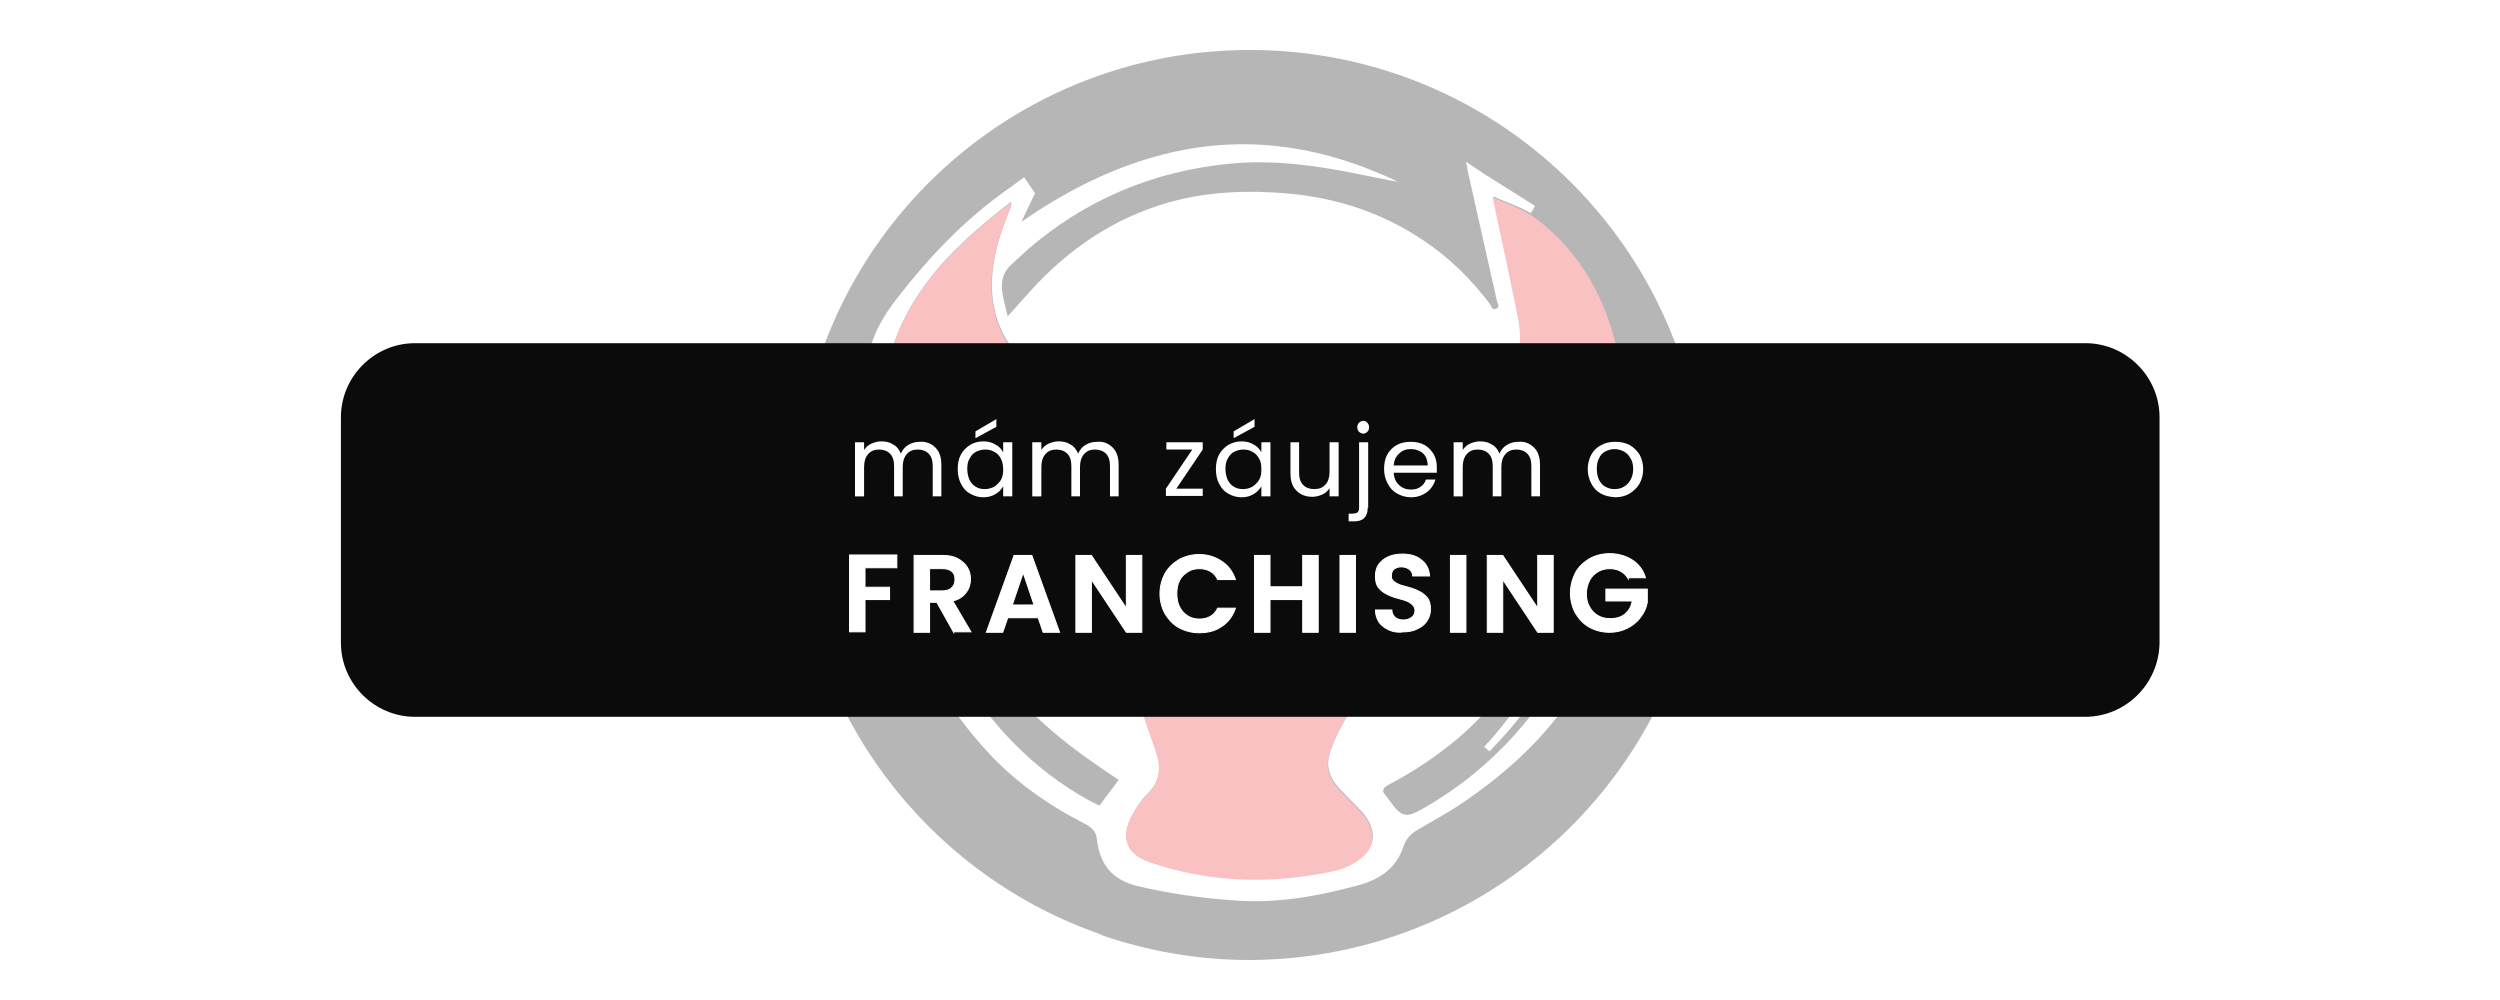 <?xml version="1.0" encoding="UTF-8"?>
<svg xmlns="http://www.w3.org/2000/svg" xmlns:xlink="http://www.w3.org/1999/xlink" version="1.1" id="Layer_1" x="0px" y="0px" viewBox="0 0 550 220" style="enable-background:new 0 0 550 220;" xml:space="preserve"> <style type="text/css"> .st0{fill:#FFFFFF;} .st1{opacity:0.3;} .st2{fill:#0C0B0B;} .st3{fill:#ED2E32;} .st4{fill:#FFFFFF;stroke:#FFFFFF;stroke-width:0.216;stroke-miterlimit:10;} .st5{fill:#FFFFFF;stroke:#FFFFFF;stroke-width:0.23;stroke-miterlimit:10;} </style> <rect class="st0" width="550" height="220"></rect> <g> <g class="st1"> <g> <g> <path class="st2" d="M375,111c0-0.7,0-1.5,0-2.2c0-0.1,0-0.2,0-0.3c0-0.2,0-0.4,0-0.6C373.3,54,329.3,11,275,11 c-0.1,0-0.2,0-0.3,0c-3.3,0-6.6,0.2-9.9,0.5c-43.6,4.4-78.8,36.7-87.6,78.7c-1.4,6.7-2.2,13.6-2.2,20.8c0,1.7,0,3.4,0.1,5.2 c2.1,40.8,28.6,75.3,65.5,88.8c0.6,0.2,1.2,0.4,1.8,0.7c0.1,0.1,0.3,0.1,0.4,0.2c10.1,3.4,20.9,5.3,32.1,5.3c0,0,0,0,0,0 c0,0,0,0,0,0c0.1,0,0.3,0,0.4,0C330.5,210.8,375,166.1,375,111z"></path> </g> </g> <path class="st0" d="M355.9,111.7c-1-3.3-1.9-6.7-2.3-10.1c-0.1-0.5,0-1.2-0.5-1.4c-0.3-0.1-0.8,0.4-1.2,0.7 c-0.4,0.4-0.8,0.9-1.2,1.4c-1.6,2.4-1.2,4.9-0.2,7.4c1,2.6,1.2,5.1,0.2,7.7c-0.9,2.3-2,4.6-2.5,7c-2.7,12-8.4,22.5-15.5,32.4 c-1.6,2.2-3.3,4.3-5.1,6.3l-1.1,1.2l1.2,1l1.2-1.3l0,0c0.1-0.1,0.1-0.1,0.2-0.2c8.6-8.9,14.5-19.4,18.8-31 c2.1-5.8,3.9-13.1,5.4-19.2c0.6,0.8,0.5,2.8,0.6,3.5c1.2,5.8,0.4,11.4-1,17c-0.9,3.8-2.3,7.5-4.6,10.8c-0.5,0.7-0.9,1.9-2.2,1.5 l4.1-9.5c0,0-0.5-0.1-0.7-0.1c-0.1,0-0.3,0-0.4,0c-0.1,0-0.1,0-0.2,0c-0.2,0.1-0.3,0.2-0.4,0.4l-1.1,2.8 c-7.5,16-18.6,28.8-34,37.7c-3.5,2-4.6,2.2-6.6-0.1l-2.4-3.2c-0.3-0.7,0-1.2,1.2-1.8c10.5-5.6,19.6-12.8,26.5-22.5 c6.8-9.6,10.4-20.4,11.8-32c0.5-4.5,1-9-1.4-13.1c-9.5,4-19,7.9-28.7,12c4.7,2.5,9.1,4.8,13.6,7.2c-1.6,1.1-3.1,2-4.7,2.6 c-7.3,2.6-12.7,7.5-16.2,14.3c-3.2,6.1-7.4,11.6-10.8,17.6c-1.2,2.1-2.2,4.2-3,6.5c-1,2.8-0.5,5.3,1.4,7.6c1,1.2,2.1,2.3,3.2,3.4 c0.9,0.9,1.8,1.8,2.6,2.7c3.4,4.2,2.7,8.1-1.9,10.8c-2.8,1.7-6,2.1-9.1,2.6c-12.2,2-24.2,1.2-35.9-2.8c-5-1.7-6.5-5.2-4-10 c0.9-1.7,1.9-3.3,3.3-4.7c2.8-2.7,3.4-5.8,2.1-9.5c-4.4-12.7-8.6-25.4-12.8-38.1c-0.2-0.6-0.4-1.3-0.7-1.9c-1.2-2.9-2.9-3.8-6-3.1 c-2.6,0.6-5.1,1.2-7.9,1.3c0.2-1.1,1.1-1.5,1.9-2c4.1-2.5,4.4-5.6,0.9-8.8c-1.7-1.6-3.5-3.2-5.2-4.8c-2.9-2.8-6.4-4.6-10.3-5.7 c-5.9-1.7-10.9-5-14.9-9.6c-4.4-5-4.8-10.9-2.7-17.1c1.6-4.6,3.9-8.9,6.8-12.8c5.2-7.2,11.9-12.8,18.9-18.3 c0.3,0.9-0.2,1.5-0.4,2.1c-1.9,4.5-3.3,9.1-3.7,14c-0.7,9.6,3.2,17,11.1,22.3c6.5,4.4,13.9,6.4,21.5,7.8c8.2,1.5,16.4,2,24.7,1.9 c9.7-0.1,19.5,0,29.2-0.8c6.3-0.5,12.5-1.6,18.5-3.4c8.9-2.6,12.5-9,10.8-18.3c-1-5.7-2.2-11.6-3.6-17.2l-2-9.6 c2.8,1.3,5.1,1.9,8.3,3.7c0.1-0.2,0.2-0.4,0.3-0.5l0.6-1.1l-10-6.3c-0.9-0.5-1.7-1.1-2.6-1.7l-2.6-1.7l0.3,1.2c0,0,0,0,0,0.1 c0,0.2,0.1,0.4,0.1,0.6l0,0.1l0,0c2.1,9.5,4.3,19,6.4,28.5c0.1,0.6,0.8,1.4-0.1,1.8c-0.9,0.5-1.1-0.5-1.4-1 c-4.1-5.4-8.8-10.1-14.5-13.9c-9-6.1-18.9-9.4-29.7-10.4c-9-0.8-18-0.5-26.7,2c-12.1,3.5-21.9,10.3-30.1,19.3l0,0l-5.1,5.7 c-0.4-1.6-0.8-3.1-1.1-4.7c-0.5-2.6-0.1-4.9,1.9-6.7c1.2-1.1,2.4-2.2,3.6-3.3C238.7,44,253.7,37.6,270.7,36 c9.5-0.9,18.9,0.4,28.2,2.3c2.3,0.5,4.6,0.9,7,1.4c0,0,0,0,0,0l1.7,0.3l-2.6-1.2c-0.1,0-0.5-0.2-0.5-0.2 c-15.7-6.9-31.9-8.9-48.7-4.6c-9.7,2.5-18.5,6.7-26.9,12l0,0l-4.2,2.8l3-6.3l-2.4-3.5l-3,2.2l0,0c-10.1,7-18.5,15.9-25.9,25.7 c-7.7,10.3-8.1,22.1-0.9,32.7c0.9,1.3,1.3,2.7,1.3,4.2c0,2-0.2,4.1-0.4,6.1c-0.4,5.8-0.5,11.7,0.8,17.4 c3.1,14.3,9.8,26.8,19.6,37.6c6.2,6.9,13.6,12.1,21.8,16.3c1.4,0.7,2.5,1.6,2.7,3.3c0.6,5.6,3.3,9,8.8,10.4 c7.1,1.7,14.3,2.7,21.6,3.2c9.2,0.7,18.1-0.9,27-3.3c4.8-1.3,8.5-3.7,10.1-8.7c0.5-1.5,1.6-2.7,3-3.5c3.2-1.9,6.6-3.7,9.7-5.8 c18.3-12.3,31.3-28.3,34.7-50.7C357,121.4,357.3,116.5,355.9,111.7z M241.9,177.2c-0.6-0.2-1.3-0.6-2.3-1.1 c-12.5-6.9-21.8-16.9-29.1-28.9c-4.9-8-8.4-16.6-9.9-25.9c-0.9-5.7-1-11.3,0.6-17c2.3,1,4.4,2,6.6,2.9c0.5,0.2,0.8,0.3,0.5,1 c-1.4,3.1-0.7,6.2-0.3,9.3c0.4,2.7,0.7,5.4-0.9,7.8c-0.5,0.8,0,1.1,0.4,1.5c1.8,1.5,2.6,3.6,3.4,5.8c4.2,11.5,11.6,20.6,20.8,28.4 c4.4,3.8,9.2,7.1,14,10.3c0.2,0.1,0.3,0.2,0.4,0.3L241.9,177.2z"></path> <path class="st3" d="M342.4,105.2c-9.5,4-19,7.9-28.7,12c4.7,2.5,9.1,4.8,13.6,7.2c-1.6,1.1-3.1,2-4.7,2.6 c-7.3,2.6-12.7,7.5-16.2,14.3c-3.2,6.1-7.4,11.6-10.8,17.6c-1.2,2.1-2.2,4.2-3,6.5c-1,2.8-0.5,5.3,1.4,7.6c1,1.2,2.1,2.3,3.2,3.4 c0.9,0.9,1.8,1.8,2.6,2.7c3.4,4.2,2.7,8.1-1.9,10.8c-2.8,1.7-6,2.1-9.1,2.6c-12.2,2-24.2,1.2-35.9-2.8c-5-1.7-6.5-5.2-4-10 c0.9-1.7,1.9-3.3,3.3-4.7c2.8-2.7,3.4-5.8,2.1-9.5c-4.4-12.7-8.6-25.4-12.8-38.1c-0.2-0.6-0.4-1.3-0.7-1.9c-1.2-2.9-2.9-3.8-6-3.1 c-2.6,0.6-5.1,1.2-7.9,1.3c0.2-1.1,1.1-1.5,1.9-2c4.1-2.5,4.4-5.6,0.9-8.8c-1.7-1.6-3.5-3.2-5.2-4.8c-2.9-2.8-6.4-4.6-10.3-5.7 c-5.9-1.7-10.9-5-14.9-9.6c-4.4-5-4.8-10.9-2.7-17.1c1.6-4.6,3.9-8.9,6.8-12.8c5.2-7.2,11.9-12.8,18.9-18.3 c0.3,0.9-0.2,1.5-0.4,2.1c-1.9,4.5-3.3,9.1-3.7,14c-0.7,9.6,3.2,17,11.1,22.3c6.5,4.4,13.9,6.4,21.5,7.8c8.2,1.5,16.4,2,24.7,1.9 c9.7-0.1,19.5,0,29.2-0.8c6.3-0.5,12.5-1.6,18.5-3.4c8.9-2.6,12.5-9,10.8-18.3c-3.1-15.4-4.6-21.6-5.6-26.7 c3.2,1.3,5.9,2.3,7.9,3.5c0.3,0.2,0.6,0.3,0.8,0.5c11.1,8,16.8,19.3,19.3,32.4c2.1,11-2.4,19.2-12.4,24.2 C343.4,104.5,343,104.9,342.4,105.2z"></path> </g> <g> <path class="st2" d="M458.7,157.7H91.3c-8.9,0-16.3-7.3-16.3-16.3V91.8c0-8.9,7.3-16.3,16.3-16.3h367.5c8.9,0,16.3,7.3,16.3,16.3 v49.6C475,150.4,467.7,157.7,458.7,157.7z"></path> <g> <path class="st0" d="M204.8,97.7c0.7,0.4,1.3,1,1.7,1.7c0.4,0.8,0.6,1.7,0.6,2.8v7h-1.9v-6.7c0-1.2-0.3-2.1-0.9-2.7 s-1.4-0.9-2.4-0.9c-1,0-1.8,0.3-2.4,1c-0.6,0.7-0.9,1.6-0.9,2.8v6.5h-1.9v-6.7c0-1.2-0.3-2.1-0.9-2.7s-1.4-0.9-2.4-0.9 c-1,0-1.8,0.3-2.4,1c-0.6,0.7-0.9,1.6-0.9,2.8v6.5h-2V97.3h2V99c0.4-0.6,0.9-1.1,1.6-1.4c0.7-0.3,1.4-0.5,2.2-0.5 c1,0,1.9,0.2,2.6,0.7c0.8,0.4,1.3,1.1,1.7,2c0.3-0.8,0.9-1.5,1.6-1.9c0.8-0.5,1.6-0.7,2.6-0.7C203.2,97.1,204,97.3,204.8,97.7z"></path> <path class="st0" d="M211.4,100c0.5-0.9,1.2-1.6,2-2.1s1.8-0.8,2.9-0.8c1,0,1.9,0.2,2.7,0.7c0.8,0.4,1.3,1,1.7,1.7v-2.2h2v11.9 h-2v-2.2c-0.4,0.7-1,1.3-1.7,1.7c-0.8,0.5-1.7,0.7-2.7,0.7c-1.1,0-2-0.3-2.9-0.8c-0.9-0.5-1.5-1.2-2-2.2s-0.7-2-0.7-3.2 C210.7,102,210.9,100.9,211.4,100z M220.2,100.9c-0.4-0.7-0.8-1.2-1.5-1.5c-0.6-0.4-1.3-0.5-2-0.5c-0.7,0-1.4,0.2-2,0.5 c-0.6,0.3-1.1,0.9-1.4,1.5c-0.4,0.7-0.5,1.4-0.5,2.3c0,0.9,0.2,1.7,0.5,2.4c0.4,0.7,0.8,1.2,1.4,1.5c0.6,0.4,1.3,0.5,2,0.5 c0.7,0,1.4-0.2,2-0.5c0.6-0.4,1.1-0.9,1.5-1.5c0.4-0.7,0.5-1.5,0.5-2.3C220.7,102.3,220.5,101.5,220.2,100.9z M219.2,93.9 l-4.6,2.5v-1.5l4.6-2.7V93.9z"></path> <path class="st0" d="M243.8,97.7c0.7,0.4,1.3,1,1.7,1.7c0.4,0.8,0.6,1.7,0.6,2.8v7h-1.9v-6.7c0-1.2-0.3-2.1-0.9-2.7 s-1.4-0.9-2.4-0.9c-1,0-1.8,0.3-2.4,1c-0.6,0.7-0.9,1.6-0.9,2.8v6.5h-1.9v-6.7c0-1.2-0.3-2.1-0.9-2.7c-0.6-0.6-1.4-0.9-2.4-0.9 c-1,0-1.8,0.3-2.4,1c-0.6,0.7-0.9,1.6-0.9,2.8v6.5h-2V97.3h2V99c0.4-0.6,0.9-1.1,1.6-1.4c0.7-0.3,1.4-0.5,2.2-0.5 c1,0,1.9,0.2,2.6,0.7c0.8,0.4,1.3,1.1,1.7,2c0.3-0.8,0.9-1.5,1.6-1.9c0.8-0.5,1.6-0.7,2.6-0.7C242.3,97.1,243.1,97.3,243.8,97.7z "></path> <path class="st0" d="M258.8,107.5h5.8v1.6h-8.1v-1.6l5.8-8.6h-5.7v-1.6h8v1.6L258.8,107.5z"></path> <path class="st0" d="M268.2,100c0.5-0.9,1.2-1.6,2-2.1c0.9-0.5,1.8-0.8,2.9-0.8c1,0,1.9,0.2,2.7,0.7c0.8,0.4,1.3,1,1.7,1.7v-2.2 h2v11.9h-2v-2.2c-0.4,0.7-1,1.3-1.7,1.7c-0.8,0.5-1.7,0.7-2.7,0.7c-1.1,0-2-0.3-2.9-0.8c-0.9-0.5-1.5-1.2-2-2.2 c-0.5-0.9-0.7-2-0.7-3.2C267.5,102,267.7,100.9,268.2,100z M277,100.9c-0.4-0.7-0.8-1.2-1.5-1.5c-0.6-0.4-1.3-0.5-2-0.5 c-0.7,0-1.4,0.2-2,0.5c-0.6,0.3-1.1,0.9-1.4,1.5c-0.4,0.7-0.5,1.4-0.5,2.3c0,0.9,0.2,1.7,0.5,2.4c0.4,0.7,0.8,1.2,1.4,1.5 c0.6,0.4,1.3,0.5,2,0.5c0.7,0,1.4-0.2,2-0.5c0.6-0.4,1.1-0.9,1.5-1.5c0.4-0.7,0.5-1.5,0.5-2.3C277.5,102.3,277.4,101.5,277,100.9 z M276,93.9l-4.6,2.5v-1.5l4.6-2.7V93.9z"></path> <path class="st0" d="M294.5,97.3v11.9h-2v-1.8c-0.4,0.6-0.9,1.1-1.6,1.4c-0.7,0.3-1.4,0.5-2.2,0.5c-0.9,0-1.8-0.2-2.5-0.6 c-0.7-0.4-1.3-1-1.7-1.7c-0.4-0.8-0.6-1.7-0.6-2.8v-6.9h1.9v6.7c0,1.2,0.3,2.1,0.9,2.7c0.6,0.6,1.4,0.9,2.4,0.9 c1.1,0,1.9-0.3,2.5-1c0.6-0.6,0.9-1.6,0.9-2.8v-6.5H294.5z"></path> <path class="st0" d="M300.9,111.7c0,1.1-0.3,1.8-0.8,2.3c-0.5,0.5-1.3,0.7-2.3,0.7h-1.1v-1.7h0.8c0.5,0,0.9-0.1,1.2-0.3 c0.2-0.2,0.3-0.6,0.3-1.1V97.3h2V111.7z M299,95c-0.3-0.3-0.4-0.6-0.4-1c0-0.4,0.1-0.7,0.4-1c0.3-0.3,0.6-0.4,0.9-0.4 c0.4,0,0.7,0.1,0.9,0.4c0.3,0.3,0.4,0.6,0.4,1c0,0.4-0.1,0.7-0.4,1c-0.3,0.3-0.6,0.4-0.9,0.4C299.6,95.4,299.2,95.2,299,95z"></path> <path class="st0" d="M316.1,104h-9.5c0.1,1.2,0.5,2.1,1.2,2.7c0.7,0.7,1.6,1,2.6,1c0.9,0,1.6-0.2,2.1-0.6c0.6-0.4,1-0.9,1.2-1.6 h2.1c-0.3,1.1-1,2.1-1.9,2.8c-1,0.7-2.1,1.1-3.5,1.1c-1.1,0-2.1-0.3-3-0.8c-0.9-0.5-1.6-1.2-2.1-2.2c-0.5-0.9-0.8-2-0.8-3.2 c0-1.2,0.2-2.3,0.7-3.2c0.5-0.9,1.2-1.6,2.1-2.1c0.9-0.5,1.9-0.7,3.1-0.7c1.1,0,2.1,0.2,3,0.7c0.9,0.5,1.5,1.2,2,2 c0.5,0.9,0.7,1.8,0.7,2.9C316.1,103.1,316.1,103.5,316.1,104z M313.6,100.4c-0.3-0.5-0.8-1-1.4-1.2c-0.6-0.3-1.2-0.4-1.9-0.4 c-1,0-1.8,0.3-2.5,1c-0.7,0.6-1.1,1.5-1.2,2.6h7.5C314.1,101.6,313.9,101,313.6,100.4z"></path> <path class="st0" d="M336.5,97.7c0.7,0.4,1.3,1,1.7,1.7c0.4,0.8,0.6,1.7,0.6,2.8v7h-1.9v-6.7c0-1.2-0.3-2.1-0.9-2.7 c-0.6-0.6-1.4-0.9-2.4-0.9c-1,0-1.8,0.3-2.4,1c-0.6,0.7-0.9,1.6-0.9,2.8v6.5h-1.9v-6.7c0-1.2-0.3-2.1-0.9-2.7 c-0.6-0.6-1.4-0.9-2.4-0.9c-1,0-1.8,0.3-2.4,1c-0.6,0.7-0.9,1.6-0.9,2.8v6.5h-2V97.3h2V99c0.4-0.6,0.9-1.1,1.6-1.4 c0.7-0.3,1.4-0.5,2.2-0.5c1,0,1.9,0.2,2.6,0.7c0.8,0.4,1.3,1.1,1.7,2c0.3-0.8,0.9-1.5,1.6-1.9c0.8-0.5,1.6-0.7,2.6-0.7 C335,97.1,335.8,97.3,336.5,97.7z"></path> <path class="st0" d="M352.2,108.6c-0.9-0.5-1.6-1.2-2.1-2.2c-0.5-0.9-0.8-2-0.8-3.2c0-1.2,0.3-2.3,0.8-3.2 c0.5-0.9,1.2-1.6,2.2-2.1c0.9-0.5,1.9-0.7,3.1-0.7s2.1,0.2,3.1,0.7c0.9,0.5,1.6,1.2,2.2,2.1c0.5,0.9,0.8,2,0.8,3.2 c0,1.2-0.3,2.3-0.8,3.2c-0.5,0.9-1.3,1.6-2.2,2.2c-0.9,0.5-1.9,0.8-3.1,0.8C354.1,109.3,353.1,109.1,352.2,108.6z M357.2,107.1 c0.6-0.3,1.1-0.8,1.5-1.5c0.4-0.7,0.6-1.5,0.6-2.4c0-1-0.2-1.8-0.6-2.4c-0.4-0.7-0.9-1.2-1.5-1.5c-0.6-0.3-1.3-0.5-2-0.5 c-0.7,0-1.4,0.2-2,0.5c-0.6,0.3-1.1,0.8-1.4,1.5c-0.4,0.7-0.5,1.5-0.5,2.4c0,1,0.2,1.8,0.5,2.4c0.4,0.7,0.8,1.2,1.4,1.5 c0.6,0.3,1.2,0.5,1.9,0.5S356.6,107.5,357.2,107.1z"></path> <path class="st5" d="M197.3,122.2v2.7h-7v4.3h5.4v2.7h-5.4v7.1h-3.4v-16.9H197.3z"></path> <path class="st5" d="M209.8,139.1l-3.7-6.6h-1.6v6.6h-3.4v-16.9h6.3c1.3,0,2.4,0.2,3.3,0.7c0.9,0.5,1.6,1.1,2.1,1.9 c0.5,0.8,0.7,1.7,0.7,2.6c0,1.1-0.3,2.1-1,3s-1.6,1.5-2.9,1.8l4,6.8H209.8z M204.5,130h2.8c0.9,0,1.6-0.2,2.1-0.7 s0.7-1.1,0.7-1.8c0-0.8-0.2-1.4-0.7-1.8c-0.5-0.4-1.1-0.6-2.1-0.6h-2.8V130z"></path> <path class="st5" d="M228.4,135.9h-6.7l-1.1,3.2H217l6.1-16.9h3.9l6.1,16.9h-3.6L228.4,135.9z M227.5,133.1l-2.4-7.1l-2.4,7.1 H227.5z"></path> <path class="st5" d="M251.2,139.1h-3.4l-7.7-11.6v11.6h-3.4v-16.9h3.4l7.7,11.6v-11.6h3.4V139.1z"></path> <path class="st5" d="M256.3,126.2c0.7-1.3,1.8-2.3,3.1-3.1c1.3-0.7,2.8-1.1,4.4-1.1c1.9,0,3.5,0.5,5,1.5s2.4,2.3,3,4h-3.9 c-0.4-0.8-0.9-1.4-1.6-1.8c-0.7-0.4-1.5-0.6-2.4-0.6c-1,0-1.9,0.2-2.6,0.7c-0.8,0.5-1.4,1.1-1.8,1.9c-0.4,0.8-0.6,1.8-0.6,2.9 c0,1.1,0.2,2.1,0.6,2.9c0.4,0.8,1,1.5,1.8,2c0.8,0.5,1.6,0.7,2.6,0.7c0.9,0,1.7-0.2,2.4-0.6c0.7-0.4,1.2-1,1.6-1.8h3.9 c-0.6,1.7-1.6,3.1-3,4c-1.4,1-3.1,1.4-5,1.4c-1.6,0-3.1-0.4-4.4-1.1s-2.3-1.8-3.1-3.1c-0.7-1.3-1.1-2.8-1.1-4.4 S255.6,127.5,256.3,126.2z"></path> <path class="st5" d="M290,122.2v16.9h-3.4v-7.2h-7.2v7.2H276v-16.9h3.4v6.9h7.2v-6.9H290z"></path> <path class="st5" d="M298.2,122.2v16.9h-3.4v-16.9H298.2z"></path> <path class="st5" d="M305.6,138.6c-0.9-0.4-1.7-1-2.2-1.7c-0.5-0.8-0.8-1.7-0.8-2.7h3.6c0,0.7,0.3,1.2,0.7,1.6 c0.4,0.4,1.1,0.6,1.8,0.6c0.8,0,1.4-0.2,1.9-0.6s0.7-0.9,0.7-1.5c0-0.5-0.2-0.9-0.5-1.2c-0.3-0.3-0.7-0.6-1.1-0.8 c-0.5-0.2-1.1-0.4-1.9-0.6c-1.1-0.3-2-0.6-2.7-1c-0.7-0.3-1.3-0.8-1.8-1.4s-0.7-1.5-0.7-2.5c0-1,0.2-1.9,0.7-2.6 c0.5-0.7,1.2-1.3,2.1-1.7c0.9-0.4,1.9-0.6,3.1-0.6c1.7,0,3.2,0.4,4.2,1.3c1.1,0.8,1.7,2,1.8,3.5h-3.7c0-0.6-0.3-1.1-0.7-1.4 c-0.5-0.4-1.1-0.6-1.8-0.6c-0.7,0-1.2,0.2-1.6,0.5c-0.4,0.3-0.6,0.8-0.6,1.5c0,0.5,0.1,0.8,0.4,1.1c0.3,0.3,0.7,0.5,1.1,0.7 c0.4,0.2,1.1,0.4,1.9,0.6c1.1,0.3,2,0.6,2.7,1c0.7,0.3,1.3,0.8,1.8,1.4c0.5,0.6,0.7,1.5,0.7,2.5c0,0.9-0.2,1.7-0.7,2.5 c-0.5,0.8-1.2,1.4-2.1,1.8c-0.9,0.5-2,0.7-3.2,0.7C307.6,139.2,306.5,139,305.6,138.6z"></path> <path class="st5" d="M322.5,122.2v16.9h-3.4v-16.9H322.5z"></path> <path class="st5" d="M341.7,139.1h-3.4l-7.7-11.6v11.6h-3.4v-16.9h3.4l7.7,11.6v-11.6h3.4V139.1z"></path> <path class="st5" d="M358.2,127.3c-0.4-0.7-0.9-1.2-1.6-1.6c-0.7-0.4-1.5-0.6-2.4-0.6c-1,0-1.9,0.2-2.7,0.7 c-0.8,0.5-1.4,1.1-1.8,1.9c-0.4,0.8-0.7,1.8-0.7,2.9c0,1.1,0.2,2.1,0.7,2.9c0.4,0.8,1.1,1.5,1.8,1.9c0.8,0.5,1.7,0.7,2.8,0.7 c1.3,0,2.3-0.3,3.2-1c0.8-0.7,1.4-1.6,1.6-2.9h-5.8v-2.6h9.1v2.9c-0.2,1.2-0.7,2.3-1.5,3.3c-0.7,1-1.7,1.8-2.9,2.4 s-2.5,0.9-3.9,0.9c-1.6,0-3.1-0.4-4.4-1.1s-2.3-1.8-3.1-3.1c-0.7-1.3-1.1-2.8-1.1-4.4s0.4-3.1,1.1-4.5c0.7-1.3,1.8-2.3,3.1-3.1 c1.3-0.7,2.8-1.1,4.4-1.1c1.9,0,3.6,0.5,5,1.4c1.4,0.9,2.4,2.2,2.9,3.9H358.2z"></path> </g> </g> </g> </svg>
